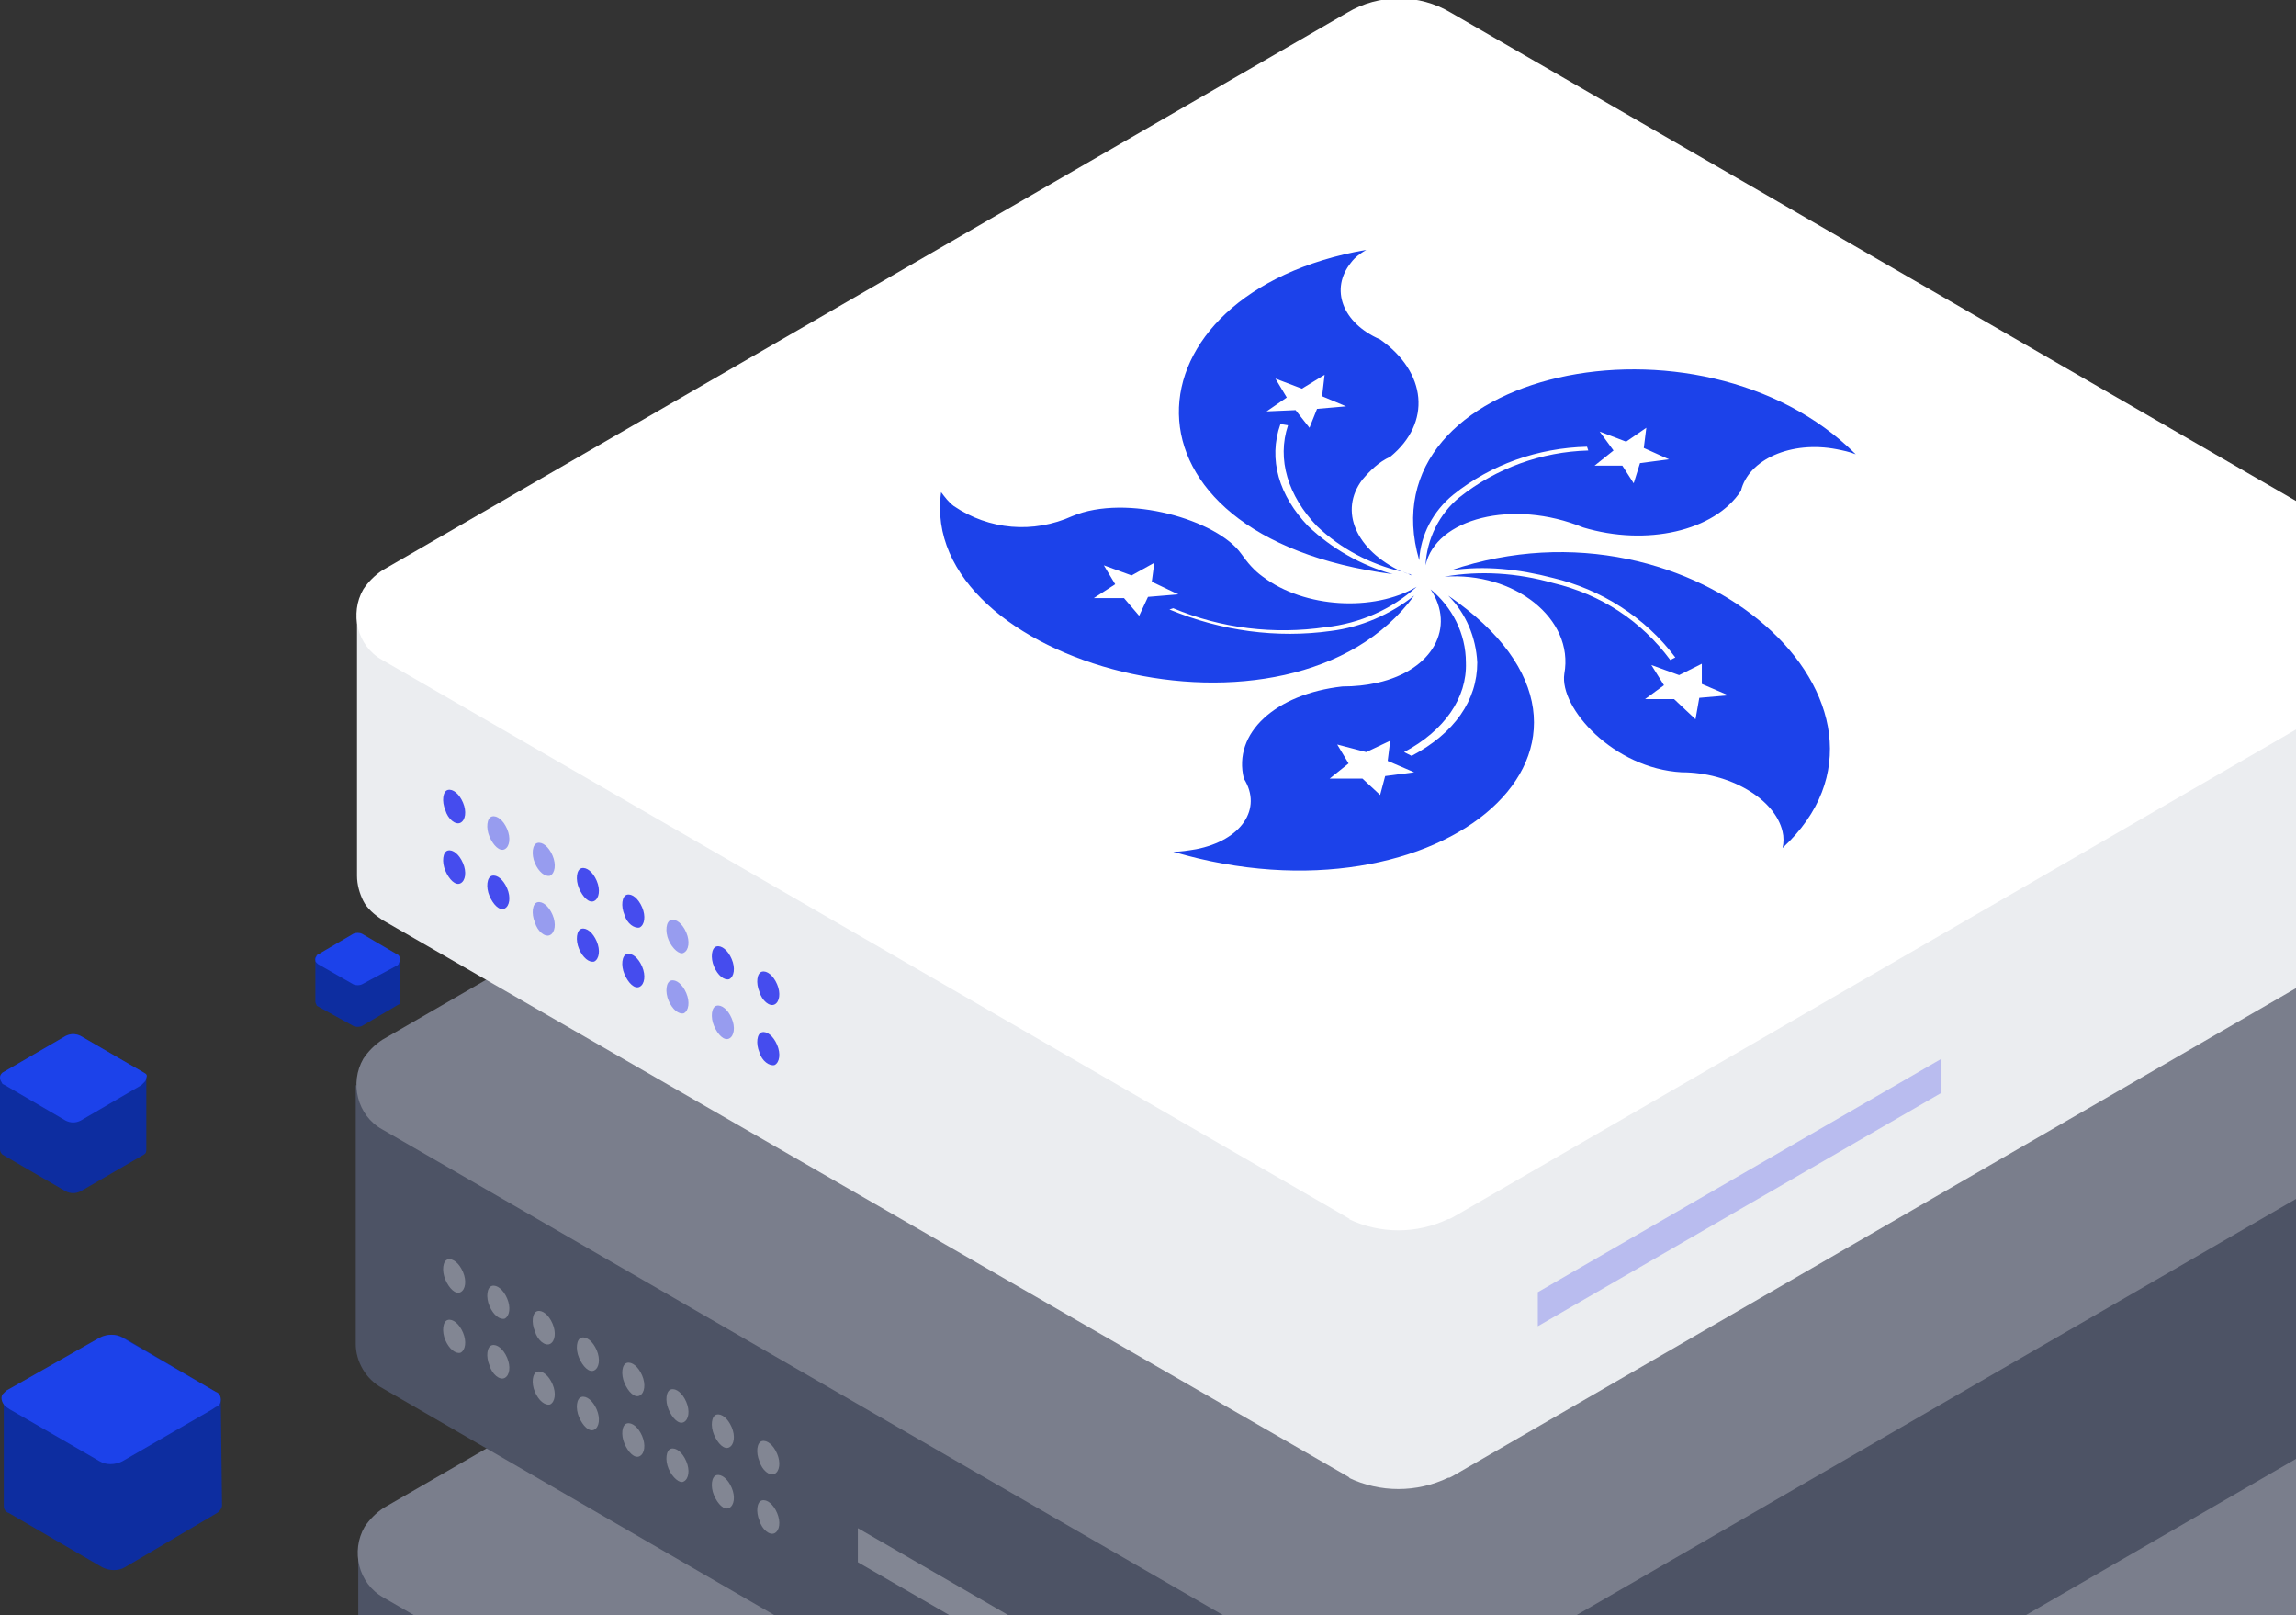 <?xml version="1.0" encoding="utf-8"?>
<!-- Generator: Adobe Illustrator 25.3.1, SVG Export Plug-In . SVG Version: 6.00 Build 0)  -->
<svg version="1.1" id="图层_1" xmlns="http://www.w3.org/2000/svg" xmlns:xlink="http://www.w3.org/1999/xlink" x="0px" y="0px"
	 viewBox="0 0 182 128" style="enable-background:new 0 0 182 128;" xml:space="preserve">
<rect x="0" y="0" width="182" height="128" fill="#333333" stroke="none"/>
<style type="text/css">
	.st0{fill:#4D5365;}
	.st1{fill:#7A7E8C;}
	.st2{opacity:0.3;fill:#FFFFFF;enable-background:new    ;}
	.st3{fill:#EBEDF0;}
	.st4{fill:#FFFFFF;}
	.st5{fill:#454CEE;}
	.st6{opacity:0.5;fill:#454CEE;enable-background:new    ;}
	.st7{opacity:0.3;fill:#454CEE;enable-background:new    ;}
	.st8{fill:#0D2DA0;}
	.st9{fill:#1C42EA;}
</style>
<path class="st0" d="M193.7,123.2v20.4c0,1.5-0.7,2.8-2,3.5l-76.6,44.3l-0.2,0.1h-0.1c-2.5,1.2-5.4,1.2-7.9,0H107l-76.6-44.3
	c-0.6-0.4-1.2-0.9-1.5-1.5c-0.3-0.6-0.5-1.3-0.5-2v-20.5h31.3l47.2-27.3c2.5-1.5,5.7-1.5,8.2,0l47.2,27.3H193.7z"/>
<path class="st1" d="M191.7,126.6l-76.6,44.3h-0.2c-2.5,1.2-5.4,1.2-7.9,0H107l-76.6-44.3c-2-1.1-2.6-3.7-1.5-5.6
	c0.4-0.6,0.9-1.1,1.5-1.5l76.5-44.2c2.5-1.5,5.7-1.5,8.2,0l76.7,44.3c1.9,1.1,2.6,3.5,1.6,5.4C192.9,125.7,192.4,126.2,191.7,126.6
	L191.7,126.6z"/>
<path class="st0" d="M193.7,86v20.4c0,1.5-0.7,2.8-2,3.6l-76.6,44.3l-0.2,0.1h-0.1c-2.5,1.2-5.4,1.2-7.9,0H107L30.3,110
	c-1.3-0.7-2.1-2.1-2.1-3.5V86h31.3l47.2-27.3c2.5-1.5,5.7-1.5,8.2,0L162.3,86H193.7z"/>
<path class="st1" d="M191.7,89.4l-76.6,44.3l-0.2,0.1h-0.1c-2.5,1.2-5.4,1.2-7.9,0H107L30.3,89.5c-2-1.1-2.6-3.7-1.5-5.6
	c0.4-0.6,0.9-1.1,1.5-1.5l76.5-44.2c2.5-1.5,5.7-1.5,8.2,0l76.7,44.3c1.9,1.1,2.6,3.5,1.6,5.4C192.9,88.5,192.4,89.1,191.7,89.4
	L191.7,89.4z"/>
<path class="st2" d="M61.4,116.8c0.4-0.2,0.5-0.9,0.2-1.6c-0.3-0.7-0.8-1.1-1.2-1c-0.4,0.1-0.5,0.9-0.2,1.6
	C60.4,116.5,61,117,61.4,116.8z"/>
<path class="st2" d="M57.8,114.7c0.4-0.2,0.5-0.9,0.2-1.6c-0.3-0.7-0.8-1.1-1.2-1c-0.4,0.1-0.5,0.9-0.2,1.6
	C56.9,114.4,57.4,114.9,57.8,114.7z"/>
<path class="st2" d="M54.2,112.7c0.4-0.2,0.5-0.9,0.2-1.6s-0.8-1.1-1.2-1c-0.4,0.1-0.5,0.9-0.2,1.6S53.8,112.9,54.2,112.7z"/>
<path class="st2" d="M50.7,110.6c0.4-0.2,0.5-0.9,0.2-1.6s-0.8-1.1-1.2-1c-0.4,0.1-0.5,0.9-0.2,1.6S50.3,110.8,50.7,110.6z"/>
<path class="st2" d="M47.1,108.6c0.4-0.2,0.5-0.9,0.2-1.6c-0.3-0.7-0.8-1.1-1.2-1s-0.5,0.9-0.2,1.6S46.7,108.8,47.1,108.6z"/>
<path class="st2" d="M43.6,106.5c0.4-0.2,0.5-0.9,0.2-1.6c-0.3-0.7-0.8-1.1-1.2-1c-0.4,0.1-0.5,0.9-0.2,1.6
	C42.6,106.2,43.2,106.7,43.6,106.5z"/>
<path class="st2" d="M40,104.5c0.4-0.2,0.5-0.9,0.2-1.6s-0.8-1.1-1.2-1c-0.4,0.1-0.5,0.9-0.2,1.6S39.6,104.6,40,104.5z"/>
<path class="st2" d="M36.5,102.4c0.4-0.2,0.5-0.9,0.2-1.6c-0.3-0.7-0.8-1.1-1.2-1c-0.4,0.1-0.5,0.9-0.2,1.6S36.1,102.6,36.5,102.4z"
	/>
<path class="st2" d="M61.4,121.5c0.4-0.2,0.5-0.9,0.2-1.6c-0.3-0.7-0.8-1.1-1.2-1c-0.4,0.1-0.5,0.9-0.2,1.6
	C60.4,121.2,61,121.7,61.4,121.5z"/>
<path class="st2" d="M57.8,119.5c0.4-0.2,0.5-0.9,0.2-1.6c-0.3-0.7-0.8-1.1-1.2-1c-0.4,0.1-0.5,0.9-0.2,1.6
	C56.9,119.2,57.4,119.7,57.8,119.5z"/>
<path class="st2" d="M54.2,117.4c0.4-0.2,0.5-0.9,0.2-1.6s-0.8-1.1-1.2-1c-0.4,0.1-0.5,0.9-0.2,1.6
	C53.3,117.1,53.9,117.6,54.2,117.4z"/>
<path class="st2" d="M50.7,115.4c0.4-0.2,0.5-0.9,0.2-1.6s-0.8-1.1-1.2-1c-0.4,0.1-0.5,0.9-0.2,1.6S50.3,115.6,50.7,115.4z"/>
<path class="st2" d="M47.1,113.3c0.4-0.2,0.5-0.9,0.2-1.6s-0.8-1.1-1.2-1c-0.4,0.1-0.5,0.9-0.2,1.6S46.7,113.5,47.1,113.3z"/>
<path class="st2" d="M43.6,111.3c0.4-0.2,0.5-0.9,0.2-1.6c-0.3-0.7-0.8-1.1-1.2-1s-0.5,0.9-0.2,1.6S43.2,111.4,43.6,111.3z"/>
<path class="st2" d="M40,109.2c0.4-0.2,0.5-0.9,0.2-1.6c-0.3-0.7-0.8-1.1-1.2-1c-0.4,0.1-0.5,0.9-0.2,1.6
	C39,108.9,39.6,109.4,40,109.2z"/>
<path class="st2" d="M36.5,107.2c0.4-0.2,0.5-0.9,0.2-1.6c-0.3-0.7-0.8-1.1-1.2-1c-0.4,0.1-0.5,0.9-0.2,1.6S36.1,107.3,36.5,107.2z"
	/>
<path class="st2" d="M68,123.8l32,18.5v-2.7l-32-18.5V123.8z"/>
<path class="st3" d="M193.7,48.8v20.4c0,1.5-0.7,2.8-2,3.5l-76.6,44.3l-0.2,0.1h-0.1c-2.5,1.2-5.4,1.2-7.9,0H107L30.3,72.9
	c-0.6-0.4-1.2-0.9-1.5-1.5c-0.3-0.6-0.5-1.3-0.5-2V48.8h31.3l47.2-27.3c2.5-1.5,5.7-1.5,8.2,0l47.3,27.3H193.7z"/>
<path class="st4" d="M191.7,52.2l-76.6,44.3l-0.2,0.1h-0.1c-2.5,1.2-5.4,1.2-7.9,0H107L30.3,52.3c-2-1.1-2.6-3.7-1.5-5.6
	c0.4-0.6,0.9-1.1,1.5-1.5L106.8,1c2.5-1.5,5.7-1.5,8.2,0l76.7,44.3c1.9,1.1,2.6,3.5,1.6,5.4C192.9,51.4,192.4,51.9,191.7,52.2
	L191.7,52.2z"/>
<path class="st5" d="M61.4,79.6c0.4-0.2,0.5-0.9,0.2-1.6c-0.3-0.7-0.8-1.1-1.2-1c-0.4,0.1-0.5,0.9-0.2,1.6
	C60.4,79.3,61,79.8,61.4,79.6z"/>
<path class="st5" d="M57.8,77.6c0.4-0.2,0.5-0.9,0.2-1.6s-0.8-1.1-1.2-1c-0.4,0.1-0.5,0.9-0.2,1.6S57.4,77.7,57.8,77.6z"/>
<path class="st6" d="M54.2,75.5c0.4-0.2,0.5-0.9,0.2-1.6c-0.3-0.7-0.8-1.1-1.2-1c-0.4,0.1-0.5,0.9-0.2,1.6S53.9,75.7,54.2,75.5z"/>
<path class="st5" d="M50.7,73.5c0.4-0.2,0.5-0.9,0.2-1.6c-0.3-0.7-0.8-1.1-1.2-1c-0.4,0.1-0.5,0.9-0.2,1.6
	C49.7,73.2,50.3,73.6,50.7,73.5z"/>
<path class="st5" d="M47.1,71.4c0.4-0.2,0.5-0.9,0.2-1.6s-0.8-1.1-1.2-1s-0.5,0.9-0.2,1.6C46.2,71.1,46.7,71.6,47.1,71.4z"/>
<path class="st6" d="M43.6,69.4c0.4-0.2,0.5-0.9,0.2-1.6s-0.8-1.1-1.2-1s-0.5,0.9-0.2,1.6S43.2,69.5,43.6,69.4z"/>
<path class="st6" d="M40,67.3c0.4-0.2,0.5-0.9,0.2-1.6s-0.8-1.1-1.2-1c-0.4,0.1-0.5,0.9-0.2,1.6S39.6,67.5,40,67.3z"/>
<path class="st5" d="M36.5,65.2c0.4-0.2,0.5-0.9,0.2-1.6c-0.3-0.7-0.8-1.1-1.2-1c-0.4,0.1-0.5,0.9-0.2,1.6
	C35.5,64.9,36.1,65.4,36.5,65.2z"/>
<path class="st5" d="M61.4,84.4c0.4-0.2,0.5-0.9,0.2-1.6c-0.3-0.7-0.8-1.1-1.2-1c-0.4,0.1-0.5,0.9-0.2,1.6
	C60.4,84.1,61,84.5,61.4,84.4z"/>
<path class="st6" d="M57.8,82.3c0.4-0.2,0.5-0.9,0.2-1.6c-0.3-0.7-0.8-1.1-1.2-1c-0.4,0.1-0.5,0.9-0.2,1.6S57.4,82.5,57.8,82.3z"/>
<path class="st6" d="M54.2,80.3c0.4-0.2,0.5-0.9,0.2-1.6s-0.8-1.1-1.2-1c-0.4,0.1-0.5,0.9-0.2,1.6S53.8,80.4,54.2,80.3z"/>
<path class="st5" d="M50.7,78.2c0.4-0.2,0.5-0.9,0.2-1.6c-0.3-0.7-0.8-1.1-1.2-1c-0.4,0.1-0.5,0.9-0.2,1.6S50.3,78.4,50.7,78.2z"/>
<path class="st5" d="M47.1,76.2c0.4-0.2,0.5-0.9,0.2-1.6c-0.3-0.7-0.8-1.1-1.2-1s-0.5,0.9-0.2,1.6C46.2,75.9,46.7,76.3,47.1,76.2z"
	/>
<path class="st6" d="M43.6,74.1c0.4-0.2,0.5-0.9,0.2-1.6s-0.8-1.1-1.2-1s-0.5,0.9-0.2,1.6C42.6,73.8,43.2,74.3,43.6,74.1z"/>
<path class="st5" d="M40,72c0.4-0.2,0.5-0.9,0.2-1.6s-0.8-1.1-1.2-1c-0.4,0.1-0.5,0.9-0.2,1.6S39.6,72.2,40,72z"/>
<path class="st5" d="M36.5,70c0.4-0.2,0.5-0.9,0.2-1.6c-0.3-0.7-0.8-1.1-1.2-1c-0.4,0.1-0.5,0.9-0.2,1.6S36.1,70.2,36.5,70z"/>
<path class="st7" d="M153.9,86.6l-32,18.5v-2.7l32-18.5V86.6z"/>
<path class="st8" d="M31.7,76.1c0-0.1-0.1-0.2-0.1-0.3l-2.9-1.7c-0.2-0.1-0.5-0.1-0.7,0l-2.9,1.7c-0.1,0-0.2,0.1-0.1,0.3v3.3
	c0,0.1,0.1,0.2,0.1,0.3l2.9,1.6c0.2,0.1,0.5,0.1,0.7,0l2.9-1.7c0.1,0,0.2-0.1,0.1-0.3L31.7,76.1L31.7,76.1z"/>
<path class="st9" d="M31.7,76.1c0,0.1-0.1,0.2-0.1,0.3l-0.1,0.1L28.7,78c-0.2,0.1-0.5,0.1-0.7,0l-2.8-1.6l-0.1-0.1
	c-0.1-0.1-0.1-0.1-0.1-0.3c0-0.1,0.1-0.2,0.1-0.3l2.9-1.7c0.2-0.1,0.5-0.1,0.7,0l2.9,1.7C31.7,75.9,31.8,76,31.7,76.1L31.7,76.1z"/>
<path class="st8" d="M17.5,110.9c0-0.3-0.1-0.5-0.4-0.6L9.8,106c-0.6-0.3-1.3-0.3-1.8,0l-7.3,4.3c-0.2,0.1-0.4,0.4-0.4,0.6v8.4
	c0,0.3,0.1,0.5,0.4,0.6l7.4,4.3c0.6,0.3,1.3,0.3,1.8,0l7.3-4.3c0.2-0.1,0.4-0.4,0.4-0.6L17.5,110.9L17.5,110.9z"/>
<path class="st9" d="M17.5,110.9c0,0.3-0.1,0.5-0.4,0.6l-0.3,0.2l-7.1,4.1c-0.6,0.3-1.3,0.3-1.8,0l-7.1-4.1l-0.3-0.2
	c-0.3-0.2-0.5-0.7-0.3-1c0,0,0,0,0,0l0,0c0.1-0.1,0.2-0.2,0.3-0.3l7.4-4.2c0.6-0.3,1.3-0.3,1.8,0l7.4,4.3
	C17.4,110.4,17.5,110.7,17.5,110.9L17.5,110.9z"/>
<path class="st8" d="M11.6,85.4c0-0.2-0.1-0.3-0.2-0.4l-5-2.9c-0.4-0.2-0.8-0.2-1.2,0l-5,2.9C0.1,85.1,0,85.2,0,85.4v5.7
	c0,0.2,0.1,0.3,0.2,0.4l5,2.9c0.4,0.2,0.8,0.2,1.2,0l5-2.9c0.2-0.1,0.2-0.3,0.2-0.4L11.6,85.4z"/>
<path class="st9" d="M11.6,85.4c0,0.2-0.1,0.3-0.2,0.4L11.2,86l-4.8,2.8c-0.4,0.2-0.8,0.2-1.2,0l-4.8-2.8l-0.2-0.1
	C0.1,85.7,0,85.6,0,85.4c0-0.2,0.1-0.3,0.2-0.4l5-2.9c0.4-0.2,0.8-0.2,1.2,0l5,2.9C11.6,85.1,11.7,85.2,11.6,85.4L11.6,85.4z"/>
<path class="st4" d="M94.7,32.4h28.5v31.4H94.7V32.4z"/>
<path class="st9" d="M147.1,36L147.1,36L147.1,36z"/>
<path class="st9" d="M145.6,35.6c0.5,0.1,1,0.2,1.5,0.4c-12.3-12.3-39-6.7-34.6,8.4c0.1-2,1.1-3.9,2.7-5.2c3-2.4,6.7-3.7,10.6-3.8
	l0.1,0.3c-3.7,0.1-7.3,1.4-10.2,3.7c-1.6,1.3-2.6,3.3-2.7,5.4c0.8-3.7,6.9-5.3,12.5-3c5,1.5,10.4,0.3,12.5-2.9
	C138.6,36.4,142,34.9,145.6,35.6z M128.6,36.9L128.6,36.9h-2.2l1.5-1.2l-1.1-1.5l2.1,0.8l1.6-1.1l-0.2,1.6l2,0.9l-2.3,0.3l-0.5,1.6
	L128.6,36.9z"/>
<path class="st9" d="M115,45.2L115,45.2c2.7-0.4,5.4-0.1,8.1,0.6c3.8,0.9,7.3,3.1,9.7,6.3l-0.4,0.2c-2.3-3.1-5.5-5.2-9.3-6.1
	c-2.8-0.8-5.8-1-8.6-0.5c5.5-0.4,10.3,3.3,9.5,7.7c-0.4,2.7,3.9,7.5,9.3,7.8c3.8,0,7.4,2.1,8,4.7c0.1,0.4,0.1,0.9,0,1.3
	C153.3,56.1,134.4,38.6,115,45.2z M132.7,55.4h-2.3l1.5-1.1l-1-1.6l2.2,0.8l1.8-0.9v1.6l2.1,0.9l-2.3,0.2l0,0l-0.3,1.7L132.7,55.4z"
	/>
<path class="st9" d="M114.8,47.2L114.8,47.2c1.4,1.4,2.2,3.3,2.3,5.3c0,3-1.8,5.6-5.2,7.4l-0.6-0.3c3.2-1.7,5-4.3,4.9-7.1
	c0-2.3-1.1-4.4-2.8-5.8c2,3,0.2,6.4-4.2,7.4c-0.9,0.2-1.8,0.3-2.8,0.3c-5.3,0.6-8.7,3.7-7.8,7.3c1.5,2.4-0.2,4.9-3.8,5.6
	c-0.6,0.1-1.2,0.2-1.8,0.2C114.3,73.8,131.7,58.8,114.8,47.2z M108,61.7h-2.6l1.5-1.2L106,59l2.3,0.6l1.9-0.9l-0.2,1.6l2.1,0.9
	l-2.3,0.3l-0.4,1.5L108,61.7z"/>
<path class="st9" d="M112.1,47.1L112.1,47.1L112.1,47.1L112.1,47.1z"/>
<path class="st9" d="M112.1,47.2c-1.9,1.5-4.2,2.5-6.6,2.8c-4.3,0.6-8.7,0-12.8-1.7l0.3-0.1c3.8,1.6,8,2.1,12.1,1.5
	c2.7-0.3,5.2-1.4,7.2-3.2c-3.4,2-8.9,1.7-12.2-0.8c-0.7-0.5-1.2-1.1-1.7-1.8c-1.9-2.7-9.1-4.8-13.4-3c-3.1,1.4-6.6,1.1-9.4-0.8
	c-0.4-0.3-0.7-0.7-1-1.1C72.7,52.6,102.3,60.6,112.1,47.2z M89.1,47.4h-2.4l1.7-1.1l-0.9-1.5l2.2,0.8l1.8-1l-0.2,1.5l2.1,1l0,0
	L91,47.3l-0.7,1.5L89.1,47.4z"/>
<path class="st9" d="M101.5,33.6l0.6,0.1c-0.9,2.7,0,5.6,2.3,8c1.9,1.8,4.2,3,6.7,3.6c-3.6-1.7-5-4.8-3.1-7.3
	c0.6-0.7,1.3-1.4,2.2-1.8c3.3-2.7,2.9-6.7-0.8-9.3c-3-1.3-4-4-2.3-6.1c0.3-0.4,0.7-0.7,1.2-1c-19.5,3.4-20.8,22.7,2.1,25.7
	c-2.5-0.7-4.8-2-6.7-3.8C101.4,39.3,100.5,36.4,101.5,33.6z M100.4,32.6l1.6-1.1l-0.9-1.5l2.1,0.8l1.8-1.1l-0.2,1.7l1.9,0.8
	l-2.3,0.2l-0.6,1.5l-1.1-1.4L100.4,32.6z"/>
<path class="st9" d="M111.8,45.5c-0.2,0-0.4-0.1-0.6-0.2c0.2,0.1,0.5,0.2,0.7,0.3L111.8,45.5z"/>
</svg>
